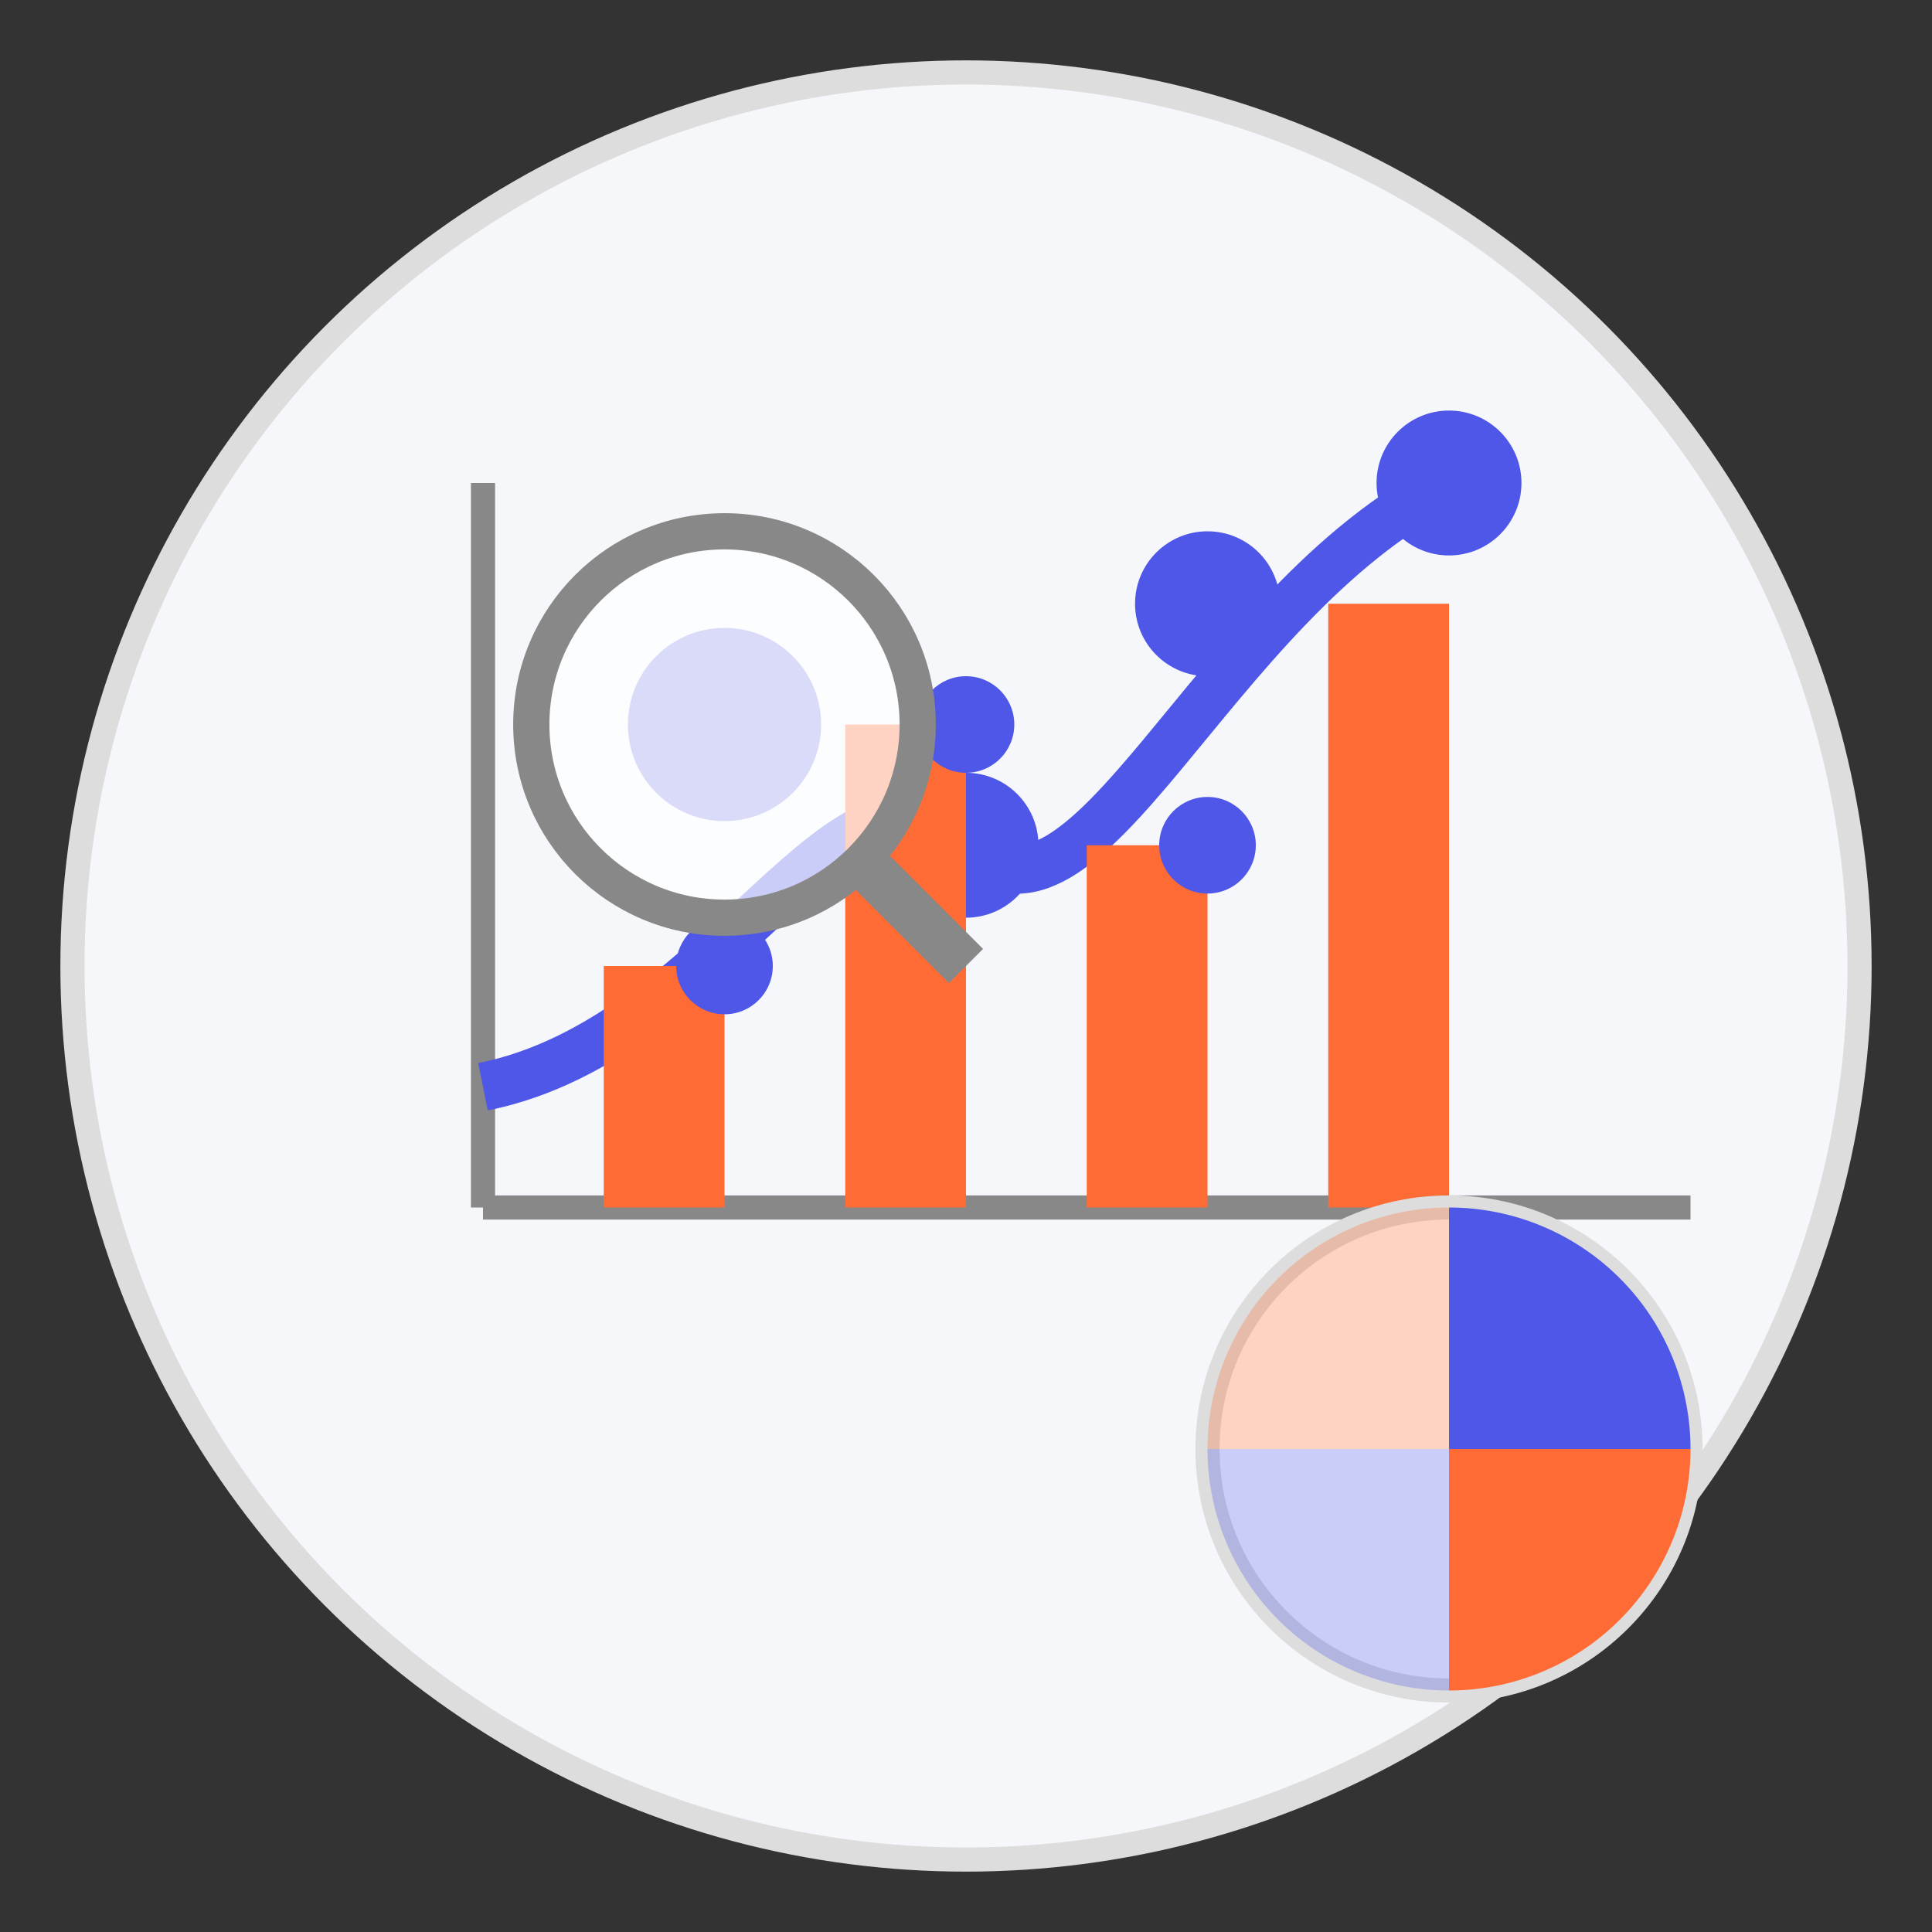 <svg xmlns="http://www.w3.org/2000/svg" width="80" height="80" viewBox="0 0 80 80">
  <rect x="0" y="0" width="80" height="80" fill="#333333" stroke="none"/>
  <style>
    .primary { fill: #4e57e8; }
    .secondary { fill: #ff6b35; }
    .light { fill: #f5f7fa; }
  </style>
  
  <!-- Background Circle -->
  <circle cx="40" cy="40" r="37" class="light" stroke="#ddd" stroke-width="1"/>
  
  <!-- Analytics Graphic -->
  <g transform="translate(15, 15)">
    <!-- Data Visualization Elements -->
    
    <!-- Line Chart -->
    <path d="M5 35 L 55 35" stroke="#888" stroke-width="1" fill="none"/>
    <path d="M5 5 L 5 35" stroke="#888" stroke-width="1" fill="none"/>
    
    <!-- Chart Line -->
    <path d="M5 30 C 15 28, 20 15, 25 20 C 30 25, 35 10, 45 5" stroke="#4e57e8" stroke-width="2" fill="none"/>
    <circle cx="25" cy="20" r="3" class="primary"/>
    <circle cx="35" cy="10" r="3" class="primary"/>
    <circle cx="45" cy="5" r="3" class="primary"/>
    
    <!-- Bar Chart -->
    <rect x="10" y="35" width="5" height="-10" class="secondary"/>
    <rect x="20" y="35" width="5" height="-20" class="secondary"/>
    <rect x="30" y="35" width="5" height="-15" class="secondary"/>
    <rect x="40" y="35" width="5" height="-25" class="secondary"/>
    
    <!-- Pie Chart -->
    <circle cx="45" cy="45" r="10" fill="white" stroke="#ddd" stroke-width="1"/>
    <path d="M45 45 L 45 35 A 10 10 0 0 1 55 45 Z" class="primary"/>
    <path d="M45 45 L 55 45 A 10 10 0 0 1 45 55 Z" class="secondary"/>
    <path d="M45 45 L 45 55 A 10 10 0 0 1 35 45 Z" class="primary" opacity="0.3"/>
    <path d="M45 45 L 35 45 A 10 10 0 0 1 45 35 Z" class="secondary" opacity="0.3"/>
    
    <!-- Data Points/Nodes -->
    <circle cx="15" cy="25" r="2" class="primary"/>
    <circle cx="25" cy="15" r="2" class="primary"/>
    <circle cx="35" cy="20" r="2" class="primary"/>
    
    <!-- Magnifying Glass (Analysis) -->
    <circle cx="15" cy="15" r="8" fill="white" stroke="#888" stroke-width="1.5" fill-opacity="0.7"/>
    <path d="M21 21 L 25 25" stroke="#888" stroke-width="2"/>
    <circle cx="15" cy="15" r="4" class="primary" opacity="0.2"/>
  </g>
</svg>
